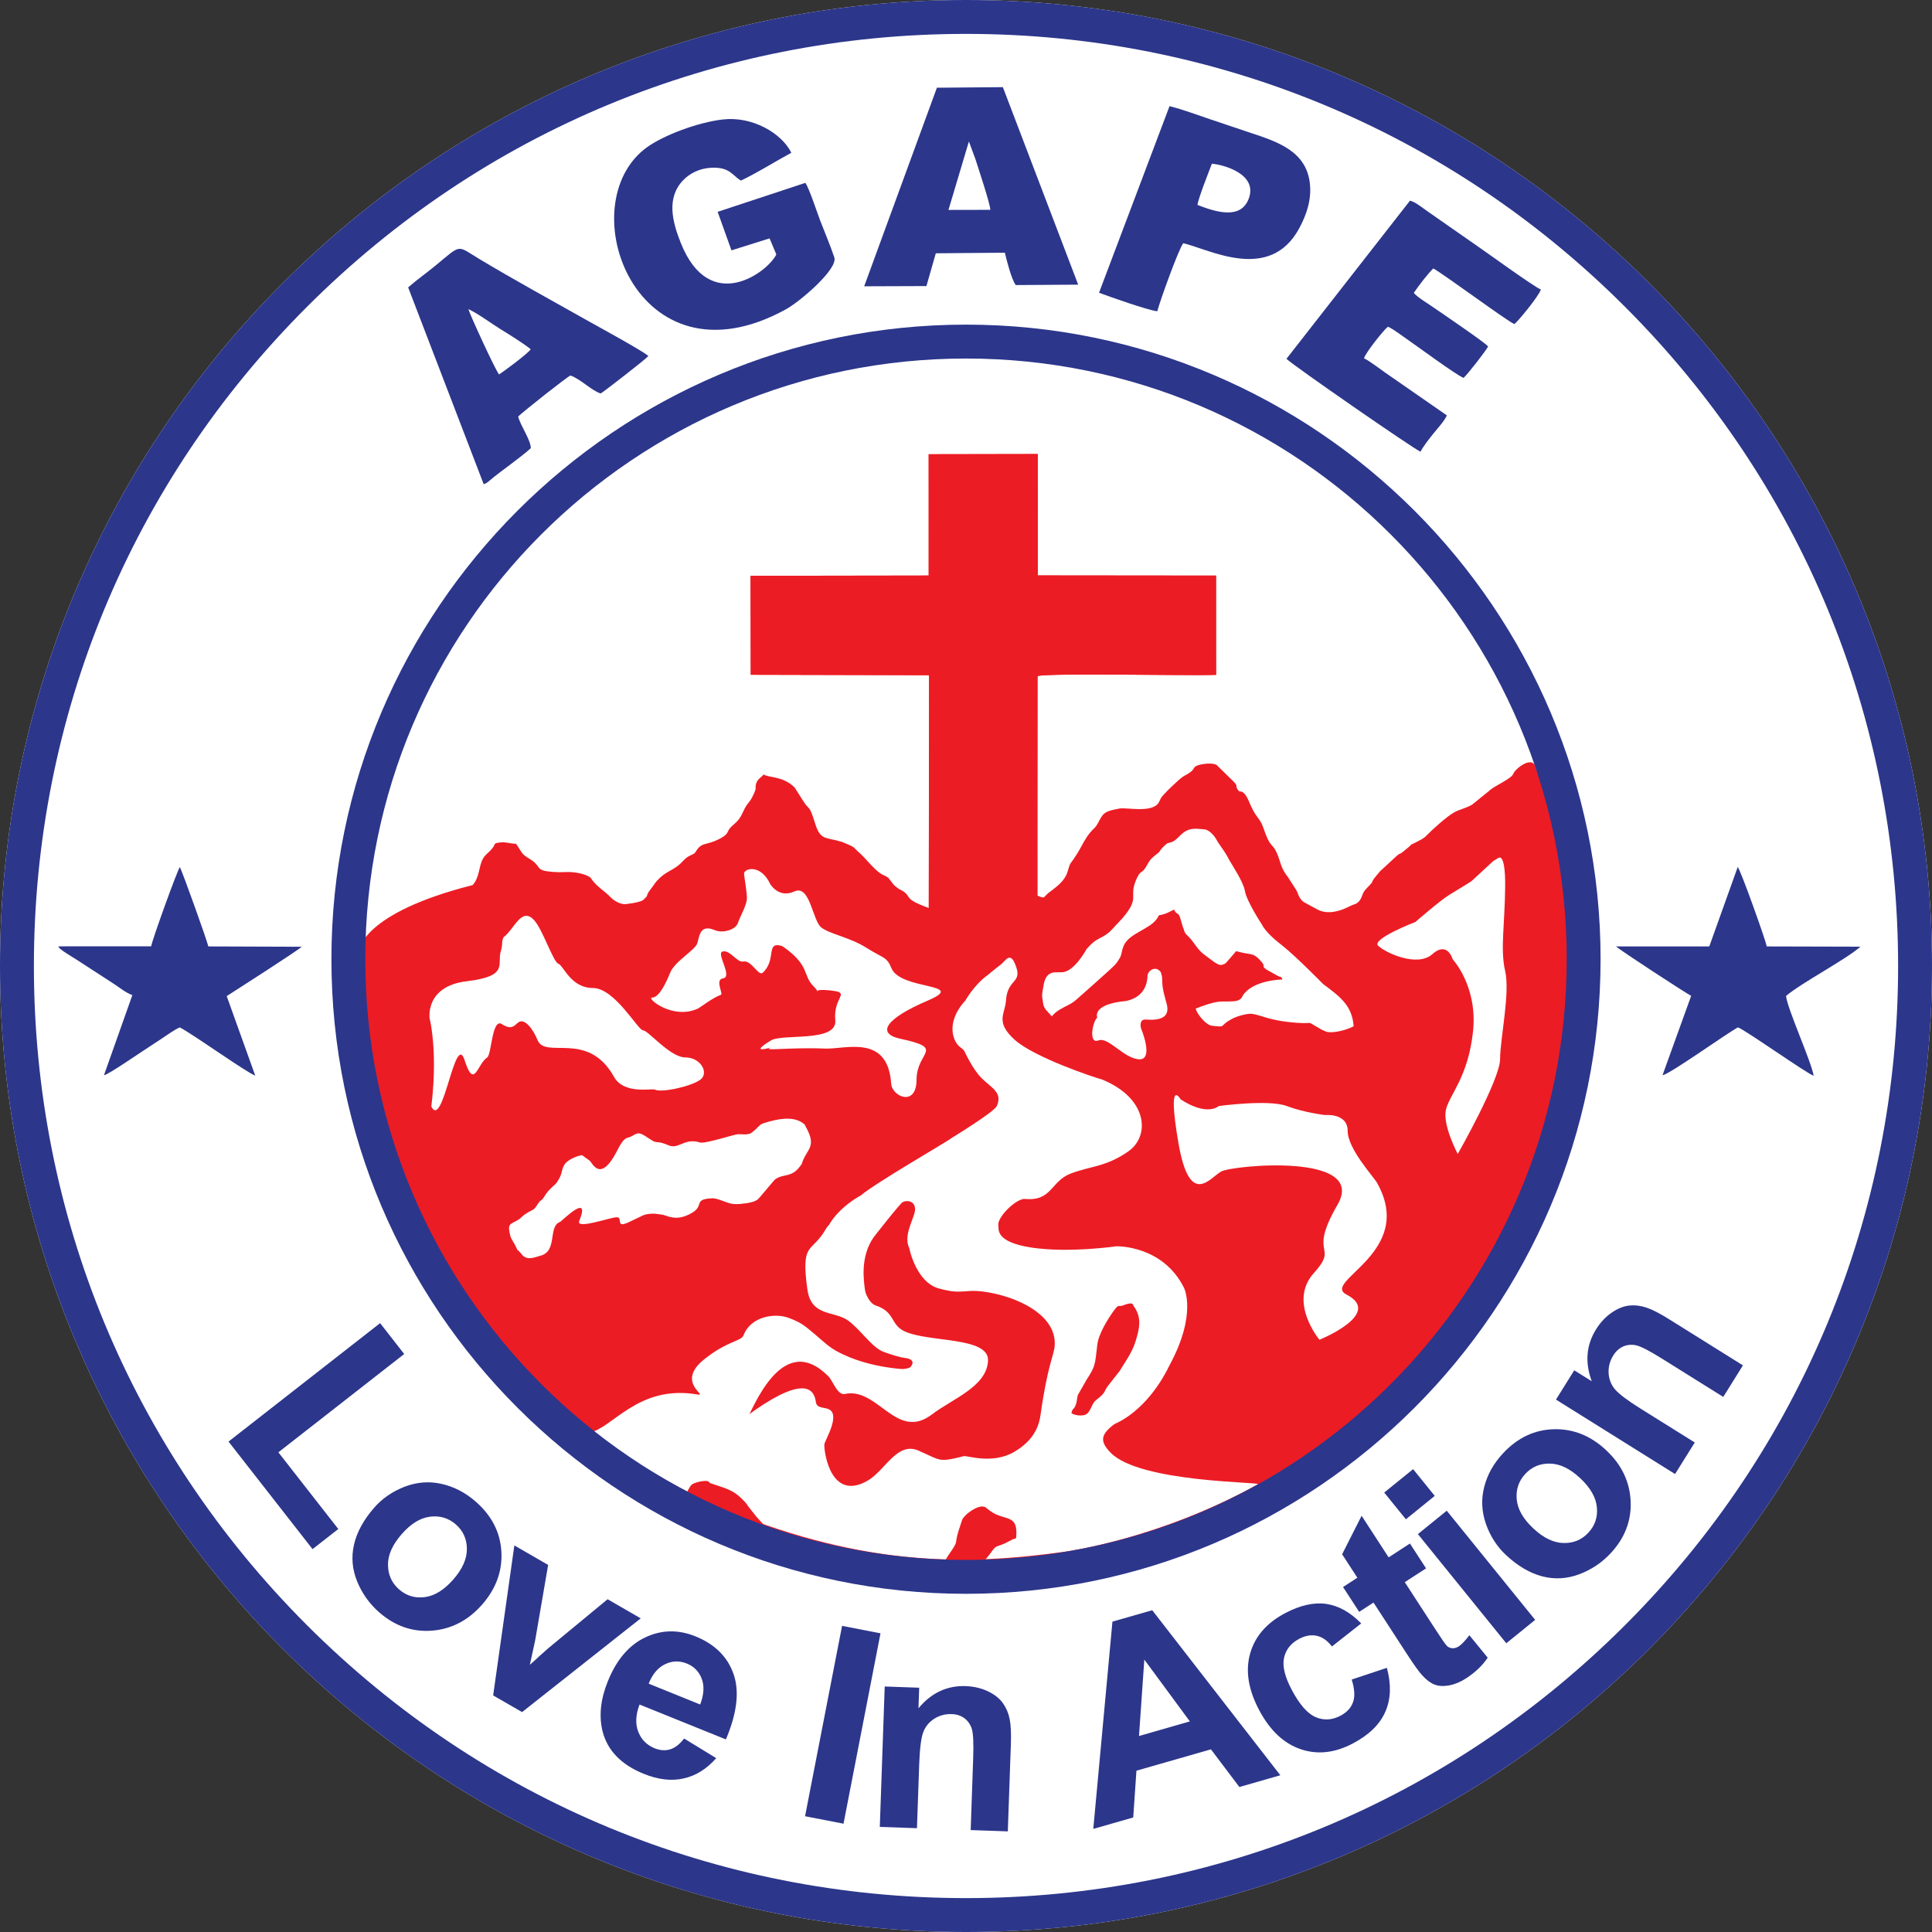 <?xml version="1.0" encoding="utf-8"?>
<!-- Generator: Adobe Illustrator 16.0.0, SVG Export Plug-In . SVG Version: 6.00 Build 0)  -->
<!DOCTYPE svg PUBLIC "-//W3C//DTD SVG 1.1//EN" "http://www.w3.org/Graphics/SVG/1.1/DTD/svg11.dtd">
<svg version="1.1" id="Layer_1" xmlns="http://www.w3.org/2000/svg" xmlns:xlink="http://www.w3.org/1999/xlink" x="0px" y="0px"
	 width="70px" height="70px" viewBox="0 0 70 70" enable-background="new 0 0 70 70" xml:space="preserve">
<rect x="0" y="0" width="70" height="70" fill="#333333" stroke="none"/>
<path fill="#FFFFFF" d="M35,0C15.67,0,0,15.67,0,35s15.67,35,35,35s35-15.67,35-35S54.33,0,35,0L35,0z"/>
<g>
	<path fill-rule="evenodd" clip-rule="evenodd" fill="#EC1C24" d="M13.056,34.585c0.016,3.769,1.407,9.333,2.797,10.961
		c0,0,1.286,4.387,8.639,8.509s22.141,4.493,30.33-9.237c3.107-7.296,1.977-14.109,0.818-16.999
		c-0.091-0.481-0.742,0.028-0.812,0.218s-0.696,0.433-0.885,0.627l-0.601,0.486c-0.197,0.122-0.468,0.181-0.646,0.278
		c-0.271,0.148-0.813,0.638-1.064,0.897l-0.12,0.083c-0.68,0.365-0.109-0.001-0.668,0.444c-0.193,0.153-0.095,0.023-0.264,0.183
		l-0.582,0.536l-0.136,0.164c-0.037,0.045-0.076,0.091-0.103,0.133c-0.103,0.168,0.04,0.021-0.221,0.295
		c-0.131,0.139-0.131,0.149-0.2,0.325c-0.037,0.093-0.087,0.186-0.203,0.253c-0.001,0-0.112,0.042-0.148,0.056l-0.198,0.092
		c-0.222,0.106-0.675,0.268-1.058,0.063l-0.478-0.26c-0.063-0.039-0.093-0.073-0.138-0.135c-0.091-0.129-0.079-0.189-0.15-0.311
		l-0.299-0.464c-0.271-0.339-0.26-0.543-0.395-0.857c-0.151-0.352-0.233-0.226-0.409-0.689c-0.118-0.309-0.123-0.394-0.292-0.615
		c-0.278-0.362-0.317-0.698-0.489-0.871c-0.153-0.154-0.145,0.02-0.256-0.175c-0.078-0.135,0.059-0.072-0.171-0.297l-0.563-0.552
		c-0.152-0.117-0.613-0.04-0.735,0.02c-0.18,0.087,0.008,0.128-0.475,0.38c-0.121,0.063-0.744,0.659-0.818,0.789
		c-0.004,0.007-0.052,0.11-0.075,0.153c-0.218,0.404-1.183,0.18-1.418,0.225c-0.441,0.085-0.566,0.112-0.714,0.388
		c-0.064,0.119-0.116,0.24-0.218,0.335c-0.209,0.196-0.329,0.41-0.468,0.667c-0.201,0.373-0.379,0.586-0.392,0.612
		c-0.119,0.228-0.038,0.48-0.577,0.894l-0.126,0.099c-0.069,0.051,0.019-0.025-0.084,0.061c-0.209,0.175-0.11,0.219-0.398,0.104
		l-0.001-7.959c0.415-0.115,5.483-0.007,6.469-0.042l-0.001-3.597l-6.458-0.006v-4.398l-3.954,0.007l0.001,4.395l-6.454,0.01
		l0.007,3.585l6.461,0.015l-0.011,8.435c-0.982-0.354-0.579-0.405-0.975-0.633c-0.006-0.002-0.019-0.008-0.024-0.011
		c-0.292-0.154-0.344-0.307-0.451-0.428c-0.032-0.037,0.024,0.002-0.063-0.053c-0.063-0.041-0.186-0.085-0.26-0.141
		c-0.286-0.212-0.513-0.54-0.76-0.749c-0.17-0.145-0.128-0.169-0.325-0.257l-0.278-0.12c-0.62-0.187-0.787-0.046-0.984-0.675
		c-0.231-0.737-0.185-0.409-0.46-0.856L28.79,28.53c-0.437-0.423-0.918-0.34-1.122-0.469c-0.118,0.139-0.215,0.154-0.272,0.333
		c-0.062,0.193,0.064,0.078-0.139,0.484c-0.106,0.213-0.192,0.222-0.324,0.515c-0.112,0.252-0.197,0.354-0.39,0.517
		c-0.246,0.208-0.087,0.262-0.407,0.447c-0.38,0.219-0.624,0.192-0.759,0.299c-0.188,0.15-0.125,0.231-0.302,0.311
		c-0.005,0.002-0.02,0.007-0.024,0.009c-0.319,0.134-0.28,0.294-0.693,0.526c-0.17,0.096-0.301,0.166-0.448,0.303
		c-0.194,0.181-0.187,0.223-0.302,0.368c-0.207,0.263-0.127,0.228-0.188,0.32l-0.117,0.117c-0.13,0.093-0.644,0.155-0.687,0.15
		c-0.179-0.019-0.373-0.124-0.484-0.243c-0.206-0.22-0.51-0.39-0.697-0.662c-0.002-0.003-0.006-0.014-0.007-0.016
		c-0.088-0.139-0.524-0.253-0.883-0.244c-0.168,0.004-0.396,0.021-0.734-0.029c-0.393-0.059-0.21-0.196-0.614-0.442
		c-0.322-0.196-0.253-0.199-0.5-0.552c-0.245-0.008-0.348-0.068-0.551-0.05c-0.282,0.025-0.195,0.059-0.281,0.178
		c-0.185,0.254-0.353,0.255-0.456,0.639c-0.067,0.249-0.094,0.518-0.283,0.729c-4.021,1.017-4.115,2.362-4.115,2.362"/>
	<g>
		<g>
			<path fill-rule="evenodd" clip-rule="evenodd" fill="#2C368B" d="M5.477,34.286l-3.373,0.002c0.008,0.006,0.021,0.009,0.027,0.03
				c0.021,0.082,0.512,0.367,0.632,0.445l1.329,0.862c0.219,0.139,0.466,0.35,0.704,0.429l-1.031,2.908
				c0.226-0.073,1.111-0.688,1.381-0.862c0.229-0.146,0.431-0.289,0.661-0.435c0.169-0.107,0.543-0.384,0.711-0.44
				c0.607,0.335,2.407,1.63,2.73,1.747l-1.034-2.881c0.363-0.233,2.599-1.665,2.716-1.788l-3.381-0.012
				c-0.087-0.328-0.894-2.578-1.031-2.875C6.424,31.525,5.506,34.079,5.477,34.286L5.477,34.286z"/>
			<path fill-rule="evenodd" clip-rule="evenodd" fill="#2C368B" d="M61.931,34.29h-3.382c0.208,0.179,2.411,1.615,2.725,1.792
				l-1.039,2.878c0.291-0.058,2.248-1.467,2.734-1.737c0.279,0.103,2.499,1.678,2.744,1.753c-0.093-0.538-0.949-2.41-1.002-2.89
				c0.537-0.464,2.189-1.331,2.695-1.786l-3.392-0.009c-0.043-0.231-0.945-2.764-1.053-2.878L61.931,34.29L61.931,34.29z"/>
		</g>
		<path fill-rule="evenodd" clip-rule="evenodd" fill="#2C368B" d="M46.611,13.001c0.24,0.241,4.661,3.3,4.857,3.365
			c0.104-0.203,0.314-0.466,0.475-0.667c0.131-0.165,0.383-0.433,0.48-0.648L50.188,13.5c-0.148-0.1-0.594-0.446-0.769-0.517
			c0.065-0.218,0.738-1.053,0.869-1.146c0.211,0.095,0.515,0.333,0.703,0.462c0.469,0.322,1.686,1.231,2.035,1.393
			c0.148-0.126,0.809-0.979,0.891-1.139c-0.095-0.132-1.672-1.202-2.001-1.429c-0.173-0.12-0.578-0.365-0.691-0.512
			c0.172-0.257,0.493-0.676,0.706-0.887c0.485,0.282,2.651,1.893,2.938,2.018c0.13-0.097,0.89-1.017,0.959-1.253
			c-0.272-0.115-1.951-1.335-2.358-1.614l-1.761-1.228c-0.155-0.109-0.457-0.35-0.623-0.377L46.611,13.001L46.611,13.001z"/>
		<path fill-rule="evenodd" clip-rule="evenodd" fill="#2C368B" d="M29.182,6.625l-3.18,1.05l0.5,1.396l1.381-0.434l0.245,0.582
			c-0.31,0.642-2.411,2.215-3.461-0.414c-0.314-0.786-0.524-1.641,0.085-2.275c0.237-0.247,0.597-0.438,1.044-0.453
			c0.643-0.021,0.725,0.264,1.046,0.467c0.612-0.29,1.233-0.687,1.83-1.009c-0.358-0.719-1.42-1.329-2.479-1.207
			c-0.924,0.107-2.143,0.573-2.741,1c-2.853,2.04-0.402,8.865,5.027,5.877c0.501-0.275,1.892-1.459,1.75-1.88
			c-0.154-0.456-0.348-0.905-0.514-1.338C29.601,7.688,29.327,6.847,29.182,6.625L29.182,6.625z"/>
		<path fill-rule="evenodd" clip-rule="evenodd" fill="#2C368B" d="M21.3,11.624c-1.154-0.649-2.786-1.549-3.935-2.241
			c-0.829-0.498-0.625-0.553-1.576,0.231c-0.365,0.301-0.661,0.502-1.001,0.798l2.738,7.134c0.132-0.06,0.105-0.043,0.227-0.146
			c0.399-0.338,1.118-0.827,1.48-1.163c-0.008-0.311-0.371-0.8-0.459-1.145c0.14-0.147,1.826-1.482,1.896-1.486
			c0.368,0.129,0.773,0.554,1.095,0.65c0.168-0.105,1.615-1.229,1.726-1.355C23.372,12.759,21.616,11.802,21.3,11.624L21.3,11.624z
			 M18.12,11.917c0.32,0.198,0.817,0.503,1.109,0.736c-0.089,0.153-1.054,0.862-1.148,0.914c-0.14-0.175-1.035-2.118-1.111-2.368
			C17.338,11.372,17.759,11.693,18.12,11.917L18.12,11.917z"/>
		<path fill-rule="evenodd" clip-rule="evenodd" fill="#2C368B" d="M33.946,3.178l-2.635,7.195l2.255-0.008l0.34-1.188l2.502-0.021
			c0.076,0.313,0.23,0.932,0.391,1.172l2.266-0.014l-2.729-7.156L33.946,3.178L33.946,3.178z M35.881,7.603l-1.516,0.003l0.74-2.48
			l0.231,0.624C35.452,6.111,35.882,7.402,35.881,7.603L35.881,7.603z"/>
		<path fill-rule="evenodd" clip-rule="evenodd" fill="#2C368B" d="M42.374,3.847l-2.554,6.76c0.387,0.144,1.769,0.635,2.111,0.67
			c0.096-0.375,0.771-2.246,0.94-2.465c0.949,0.22,3.146,1.447,4.213-0.56c0.245-0.461,0.447-1.01,0.373-1.624
			c-0.137-1.137-1.137-1.483-2.129-1.809l-1.455-0.489C43.401,4.173,42.844,3.961,42.374,3.847L42.374,3.847z M45.242,7.204
			c-0.294,0.762-1.185,0.48-1.854,0.222c0.016-0.212,0.419-1.226,0.521-1.494C44.301,5.96,45.591,6.297,45.242,7.204L45.242,7.204z"
			/>
		<path fill="#2C368B" d="M8.28,52.231l5.492-4.291l0.873,1.118l-4.559,3.562l2.171,2.779l-0.933,0.729L8.28,52.231L8.28,52.231z
			 M13.552,54.633c0.293-0.337,0.662-0.592,1.102-0.764c0.44-0.17,0.887-0.207,1.335-0.107c0.45,0.099,0.864,0.311,1.24,0.638
			c0.581,0.505,0.893,1.108,0.936,1.809c0.043,0.701-0.186,1.339-0.687,1.916c-0.505,0.58-1.111,0.898-1.818,0.956
			c-0.708,0.057-1.345-0.163-1.915-0.658c-0.353-0.308-0.619-0.677-0.8-1.114c-0.181-0.438-0.222-0.882-0.121-1.335
			C12.927,55.521,13.168,55.074,13.552,54.633L13.552,54.633z M14.547,55.593c-0.332,0.382-0.495,0.751-0.489,1.111
			c0.004,0.359,0.14,0.655,0.405,0.886s0.576,0.323,0.931,0.276c0.356-0.046,0.702-0.262,1.038-0.648
			c0.326-0.375,0.488-0.744,0.484-1.103c-0.003-0.358-0.137-0.652-0.402-0.884c-0.266-0.23-0.577-0.324-0.934-0.278
			C15.222,54.998,14.877,55.212,14.547,55.593L14.547,55.593z M17.868,61.428l0.768-5.435L19.86,56.7l-0.469,2.729l-0.193,0.89
			c0.174-0.154,0.288-0.256,0.339-0.309c0.112-0.102,0.225-0.202,0.34-0.301l2.138-1.766l1.2,0.693l-4.298,3.396L17.868,61.428
			L17.868,61.428z M24.788,62.99l1.162,0.711c-0.346,0.392-0.738,0.638-1.18,0.735c-0.441,0.101-0.921,0.045-1.44-0.165
			c-0.82-0.331-1.319-0.844-1.497-1.54c-0.138-0.555-0.075-1.161,0.189-1.814c0.316-0.783,0.769-1.313,1.357-1.591
			c0.587-0.278,1.194-0.291,1.819-0.038c0.702,0.284,1.162,0.739,1.381,1.368c0.218,0.628,0.125,1.416-0.278,2.366l-3.129-1.264
			c-0.141,0.373-0.157,0.702-0.047,0.984c0.109,0.284,0.309,0.485,0.595,0.602c0.196,0.078,0.381,0.092,0.558,0.039
			C24.455,63.33,24.625,63.2,24.788,62.99L24.788,62.99z M25.369,61.757c0.138-0.366,0.156-0.678,0.054-0.938
			c-0.101-0.26-0.28-0.441-0.535-0.545c-0.273-0.11-0.538-0.101-0.796,0.026c-0.257,0.125-0.454,0.359-0.589,0.702L25.369,61.757
			L25.369,61.757z M29.169,65.805l1.341-6.898l1.392,0.271l-1.34,6.898L29.169,65.805L29.169,65.805z M36.515,66.354l-1.345-0.047
			l0.09-2.597c0.02-0.55,0.002-0.905-0.049-1.069c-0.052-0.162-0.142-0.291-0.268-0.386c-0.126-0.093-0.28-0.144-0.461-0.15
			c-0.234-0.008-0.446,0.049-0.635,0.17c-0.189,0.122-0.323,0.286-0.399,0.495c-0.076,0.208-0.124,0.596-0.144,1.165l-0.081,2.304
			l-1.346-0.047l0.178-5.087l1.249,0.044l-0.026,0.747c0.464-0.56,1.034-0.828,1.708-0.805c0.296,0.011,0.567,0.074,0.809,0.188
			c0.241,0.117,0.423,0.259,0.543,0.43c0.12,0.172,0.202,0.362,0.244,0.575c0.043,0.213,0.058,0.515,0.044,0.907L36.515,66.354
			L36.515,66.354z M46.389,64.321l-1.484,0.426l-1.03-1.365l-2.7,0.774l-0.116,1.694l-1.447,0.415l0.694-7.51l1.442-0.413
			L46.389,64.321L46.389,64.321z M43.111,62.37l-1.65-2.24l-0.193,2.769L43.111,62.37L43.111,62.37z M49.319,58.82l-1.061,0.835
			c-0.163-0.214-0.347-0.343-0.55-0.387s-0.415-0.007-0.638,0.111c-0.298,0.158-0.479,0.387-0.546,0.684
			c-0.067,0.299,0.026,0.688,0.281,1.168c0.283,0.533,0.573,0.862,0.869,0.986s0.595,0.106,0.896-0.054
			c0.227-0.12,0.376-0.281,0.452-0.487c0.076-0.205,0.06-0.479-0.047-0.823l1.274-0.424c0.163,0.601,0.145,1.131-0.054,1.587
			c-0.198,0.457-0.586,0.838-1.166,1.146c-0.657,0.35-1.291,0.423-1.901,0.215c-0.612-0.206-1.113-0.678-1.503-1.411
			c-0.395-0.741-0.505-1.424-0.333-2.045c0.172-0.623,0.593-1.112,1.262-1.468c0.547-0.291,1.045-0.403,1.494-0.341
			C48.498,58.177,48.922,58.413,49.319,58.82L49.319,58.82z M51.085,55.925l0.584,0.9l-0.771,0.5l1.117,1.721
			c0.226,0.349,0.365,0.547,0.417,0.596c0.053,0.047,0.116,0.072,0.193,0.077c0.076,0.003,0.153-0.02,0.228-0.067
			c0.105-0.069,0.232-0.204,0.385-0.404l0.664,0.813c-0.189,0.284-0.45,0.532-0.783,0.749c-0.203,0.132-0.409,0.217-0.616,0.256
			c-0.208,0.037-0.386,0.025-0.532-0.033c-0.147-0.058-0.295-0.171-0.445-0.337c-0.108-0.114-0.293-0.373-0.553-0.772l-1.208-1.86
			l-0.519,0.337l-0.585-0.9l0.519-0.337l-0.552-0.85l0.706-1.395l0.979,1.508L51.085,55.925L51.085,55.925z M50.938,55.047
			l-0.785-0.969L51.2,53.23l0.784,0.969L50.938,55.047L50.938,55.047z M54.576,59.539l-3.203-3.956l1.046-0.847l3.203,3.955
			L54.576,59.539L54.576,59.539z M54.563,56.34c-0.327-0.305-0.568-0.682-0.726-1.128c-0.154-0.446-0.176-0.894-0.061-1.338
			c0.114-0.447,0.341-0.853,0.682-1.218c0.524-0.563,1.138-0.854,1.84-0.872s1.331,0.232,1.89,0.754
			c0.563,0.524,0.86,1.141,0.893,1.85c0.032,0.71-0.21,1.339-0.725,1.89c-0.319,0.343-0.698,0.596-1.142,0.762
			s-0.889,0.19-1.338,0.074C55.429,56.996,54.99,56.739,54.563,56.34L54.563,56.34z M55.557,55.379
			c0.369,0.345,0.733,0.521,1.094,0.527c0.359,0.009,0.659-0.116,0.899-0.374c0.239-0.257,0.342-0.563,0.308-0.92
			c-0.033-0.358-0.236-0.711-0.611-1.061c-0.363-0.339-0.726-0.514-1.085-0.522c-0.358-0.009-0.657,0.115-0.897,0.372
			c-0.239,0.258-0.344,0.565-0.311,0.923C54.985,54.684,55.188,55.035,55.557,55.379L55.557,55.379z M63.15,49.47l-0.713,1.143
			l-2.203-1.377c-0.467-0.292-0.783-0.455-0.951-0.492c-0.166-0.036-0.323-0.022-0.468,0.04c-0.144,0.063-0.265,0.17-0.361,0.324
			c-0.124,0.198-0.181,0.409-0.171,0.634c0.012,0.226,0.087,0.423,0.229,0.593s0.455,0.406,0.938,0.708l1.955,1.221l-0.714,1.143
			l-4.315-2.697l0.662-1.061l0.634,0.396c-0.252-0.683-0.2-1.31,0.157-1.882c0.157-0.251,0.348-0.454,0.567-0.605
			c0.222-0.151,0.436-0.237,0.645-0.256c0.208-0.019,0.414,0.007,0.619,0.077c0.206,0.068,0.474,0.207,0.808,0.415L63.15,49.47
			L63.15,49.47z"/>
	</g>
	<path fill-rule="evenodd" clip-rule="evenodd" fill="#EC1C24" d="M37.57,32.825l0.021-8.33c0.415-0.116,5.483-0.007,6.469-0.043
		l-0.001-3.597l-6.459-0.006l0.001-4.398l-3.954,0.007l0.001,4.395l-6.454,0.01l0.007,3.585l6.461,0.016l-0.011,8.435"/>
	<path fill-rule="evenodd" clip-rule="evenodd" fill="#FFFFFF" d="M31.346,46.777c-0.051-0.357-0.191-1.243,0.315-1.958
		c0,0,0.984-1.262,1.051-1.267c0.165-0.081,0.402-0.02,0.433,0.182c0.096,0.266-0.457,0.962-0.203,1.48c0,0,0.238,1.24,1.079,1.471
		c0.977,0.268,0.883-0.054,1.97,0.175c1.086,0.229,2.301,0.872,2.222,1.906c-0.013,0.28-0.267,0.736-0.512,2.495
		c-0.044,0.317-0.179,0.899-0.967,1.351s-1.695,0.118-1.81,0.147c-0.935,0.241-0.852,0.143-1.577-0.169
		c-0.822-0.429-1.251,0.676-1.911,1.057c-1.311,0.758-1.578-0.975-1.569-1.308c0.003-0.132,0.646-1.141,0.112-1.299
		c-0.177-0.053-0.391-0.026-0.42-0.249c-0.201-1.502-3.014,0.935-3.109,0.981c-1.228,0.614-4.666-0.053-4.767,0.246
		c0.189,0.307,2.934,2.012,4.664,2.71c5.094,2.056,8.704,1.975,12.161,1.504c0.156-0.021,3.488-0.471,7.068-2.455
		c0.15-0.084-4.287-0.054-5.339-1.146c-0.386-0.4-0.373-0.646,0.133-1.027c0.044-0.033,1.172-0.43,2.003-2.135
		c1.014-1.87,0.524-2.812,0.524-2.812c-0.778-1.554-2.449-1.501-2.449-1.501s-1.718,0.249-3.062,0.048
		c-1.343-0.203-1.192-0.664-1.215-0.813c-0.043-0.289,0.65-0.98,0.975-0.951c0.974,0.088,0.92-0.645,1.657-0.923
		c0.738-0.277,1.271-0.237,2.077-0.799c0.807-0.563,0.706-1.934-0.958-2.608c-0.248-0.062-2.447-0.793-3.161-1.439
		c-0.713-0.647-0.347-0.924-0.313-1.414c0.056-0.847,0.645-0.598,0.321-1.352c-0.182-0.425-0.349-0.076-0.515,0.049
		c-0.2,0.15-0.477,0.382-0.477,0.382s-0.42,0.276-0.801,0.917c-0.792,0.87-0.333,1.521-0.333,1.521
		c0.119,0.196,0.236,0.194,0.305,0.322c0,0,0.291,0.646,0.62,0.971c0.36,0.354,0.772,0.519,0.546,1.011
		c-0.099,0.216-1.622,1.146-1.622,1.146c-0.173,0.143-2.76,1.625-3.309,2.094c0,0-1.474,0.754-1.361,1.99
		c0.017,0.375,0.213,1.44,0.476,1.72c0.159,0.169,0.13,0.063,0.29,0.201c0.56,0.482,0.142,0.219,0.807,0.329
		C31.397,47.56,31.381,47.021,31.346,46.777z"/>
	<path fill-rule="evenodd" clip-rule="evenodd" fill="#FFFFFF" d="M38.109,36.826c0.144-0.191,0.41-0.318,0.601-0.414
		c0.06-0.03,0.206-0.118,0.288-0.193c0.126-0.116,1.195-1.049,1.4-1.262c0.067-0.071,0.144-0.195,0.165-0.232
		c0.095-0.161,0.05-0.208,0.148-0.452c0.183-0.451,0.914-0.593,1.185-0.959c0.165-0.223-0.003-0.113,0.264-0.189
		c0.136-0.039,0.241-0.104,0.377-0.17c0.109,0.223,0.126,0.059,0.217,0.278l0.102,0.351c0.067,0.135,0.024,0.144,0.123,0.268
		c0.007,0.009,0.101,0.102,0.123,0.125c0.202,0.218,0.286,0.448,0.59,0.655c0.138,0.095,0.429,0.364,0.572,0.328
		c0.141-0.035,0.159-0.076,0.242-0.171l0.188-0.219c0.135-0.131,0.004-0.123,0.306-0.056c0.374,0.083,0.437,0.016,0.712,0.341
		c0.009,0.011,0.033,0.042,0.041,0.053c0.082,0.125-0.056,0.075,0.125,0.216l0.421,0.236c0.179,0.088,0.091-0.025,0.163,0.129
		c-0.412,0.01-1.109,0.136-1.406,0.542c-0.068,0.094-0.044,0.112-0.127,0.177c-0.115,0.089-0.342,0.076-0.659,0.078
		c-0.287,0.002-0.706,0.162-0.947,0.256c0.036,0.186,0.365,0.597,0.586,0.622c0.572,0.066,0.213,0.012,0.768-0.269
		c0.159-0.08,0.531-0.189,0.704-0.16c0.312,0.051,0.573,0.207,1.245,0.287c1.206,0.145,0.518-0.133,1.263,0.286l0.162,0.071
		c0.229,0.072,0.747-0.058,0.994-0.196c-0.053-0.775-0.539-1.103-1.104-1.528c0,0-1.019-1.038-1.513-1.422
		c-0.116-0.091-0.556-0.427-0.714-0.747c0,0-0.548-0.831-0.611-1.212c-0.056-0.33-0.479-0.955-0.554-1.096l-0.028-0.049
		c-0.168-0.331-0.332-0.495-0.44-0.696c-0.089-0.166-0.277-0.371-0.444-0.384c-0.259-0.021-0.491-0.067-0.73,0.096
		c-0.158,0.108-0.28,0.303-0.461,0.367c-0.168,0.06-0.099-0.009-0.246,0.12c-0.13,0.113-0.207,0.246-0.207,0.246
		s-0.198,0.155-0.27,0.226c-0.073,0.075-0.118,0.154-0.181,0.269c-0.165,0.299-0.201,0.133-0.342,0.426
		c-0.357,0.744,0.165,0.665-0.556,1.498l-0.44,0.467c-0.383,0.311-0.438,0.173-0.83,0.615c-0.008,0.008-0.463,0.862-0.914,0.847
		l-0.271,0.005c-0.361,0.051-0.367,0.427-0.417,0.69c-0.034,0.179-0.004,0.218,0.021,0.422
		C37.814,36.558,37.98,36.663,38.109,36.826L38.109,36.826z"/>
	<path fill-rule="evenodd" clip-rule="evenodd" fill="#FFFFFF" d="M22.941,41.138c-0.203,0.125-0.232,0.028-0.39,0.23
		c-0.088,0.113-0.159,0.267-0.229,0.397c-0.589,1.095-0.863,0.358-0.957,0.288l-0.27-0.195c-0.088-0.01-0.51,0.126-0.646,0.344
		c-0.133,0.213-0.042,0.308-0.28,0.649c-0.051,0.073-0.229,0.192-0.375,0.392c-0.061,0.083-0.076,0.132-0.136,0.2
		c-0.104,0.117-0.021-0.016-0.14,0.134c-0.056,0.071-0.081,0.132-0.136,0.192c-0.056,0.06-0.051,0.05-0.145,0.1
		c-0.372,0.197-0.297,0.236-0.501,0.351c-0.252,0.143-0.366,0.111-0.243,0.567c0.034,0.124,0.125,0.22,0.222,0.429
		c0.067,0.146-0.034-0.021,0.136,0.167l0.09,0.108c0.2,0.181,0.435,0.059,0.64,0.006c0.636-0.164,0.26-1.063,0.716-1.227
		c0.045-0.016,1.126-1.107,0.691-0.032c-0.128,0.317,1.084-0.12,1.348-0.134c0.259-0.014-0.062,0.407,0.422,0.19l0.551-0.264
		c0.109-0.045,0.223-0.05,0.343-0.056c0,0,0.069,0.001,0.078,0.001l0.292,0.038c0.336,0.123,0.609,0.19,1.061-0.076
		c0.444-0.262,0.016-0.499,0.75-0.521l0.108,0.015c0.524,0.153,0.5,0.248,1.067,0.169c0.101-0.014,0.32-0.043,0.451-0.145
		c0.024-0.019,0.106-0.12,0.124-0.14l0.481-0.567c0.008-0.007,0.032-0.025,0.042-0.031c0.288-0.198,0.567-0.04,0.879-0.456
		c0.097-0.129,0.047-0.063,0.11-0.219c0.168-0.417,0.485-0.515,0.116-1.187c-0.067-0.122-0.032-0.098-0.12-0.162
		c-0.367-0.268-0.922-0.148-1.334-0.025c-0.262,0.079-0.226,0.114-0.375,0.248c-0.18,0.16-0.208,0.174-0.37,0.186l-0.275-0.008
		c-0.142,0.011-1.117,0.329-1.342,0.305c-0.156-0.018,0.019,0.004-0.083-0.019l-0.056-0.014c-0.486-0.092-0.69,0.275-1.025,0.133
		c-0.498-0.212-0.38-0.021-0.683-0.227C23.209,41.046,23.152,41.008,22.941,41.138L22.941,41.138z"/>
	<path fill-rule="evenodd" clip-rule="evenodd" fill="#FFFFFF" d="M42.054,35.218c-0.191-0.256-0.468-0.035-0.476,0.126
		c-0.009,0.16-0.025,0.764-0.78,0.924c-1.259,0.116-1.042,0.6-1.042,0.6c-0.177,0.153-0.32,0.972,0.04,0.829
		c0.361-0.143,0.917,0.652,1.473,0.683c0.557,0.031,0.074-1.115,0.074-1.115s-0.099-0.342,0.171-0.325
		c1.089,0.09,0.729-0.599,0.719-0.709C42.019,35.491,42.179,35.539,42.054,35.218z"/>
	<path fill-rule="evenodd" clip-rule="evenodd" fill="#EC1C24" d="M38.819,51.202c0.178,0.112,0.474,0.104,0.566,0.021
		c0.16-0.145,0.165-0.372,0.34-0.506c0.393-0.301,0.225-0.273,0.469-0.569l0.377-0.48c0.015-0.02,0.153-0.247,0.153-0.247
		s0.298-0.435,0.409-0.789c0.149-0.48,0.261-0.893-0.075-1.335c0,0,0.018-0.119-0.234-0.047c-0.111,0.032-0.174,0.072-0.23,0.068
		c-0.077,0.001-0.097-0.028-0.248,0.184c-0.22,0.307-0.545,0.837-0.588,1.215c-0.086,0.763-0.078,0.791-0.392,1.277l-0.302,0.529
		c-0.047,0.086-0.029,0.2-0.078,0.347C38.905,51.115,38.873,50.974,38.819,51.202L38.819,51.202z"/>
	<path fill-rule="evenodd" clip-rule="evenodd" fill="#FFFFFF" d="M31.738,47.304c0.69,0.23,0.521,0.675,1.013,0.921
		c0.848,0.424,3.086,0.189,3.047,1.074c-0.041,0.94-1.289,1.381-2.025,1.943c-1.274,0.974-1.941-0.931-3.107-0.747
		c-0.315,0.123-0.472-0.447-0.652-0.629c-1.641-1.651-2.689,1.028-3.073,1.826c-1.365,2.378-5.119,0.858-5.595,0.214
		c0.838-0.136,1.762-1.755,3.928-1.38c0.409,0.07-0.813-0.43,0.234-1.27c0.862-0.691,1.344-0.648,1.433-0.879
		c0.266-0.69,1.141-0.813,1.631-0.629c0.467,0.175,0.578,0.281,0.967,0.608c0.242,0.203,0.468,0.426,0.743,0.581
		c0.624,0.353,1.34,0.521,1.832,0.599c0.357,0.058,0.596,0.067,0.596,0.067s0.233-0.015,0.287-0.081
		c0.106-0.132,0.123-0.287-0.245-0.327c-0.105-0.012-0.391-0.085-0.747-0.219c-0.41-0.153-0.844-0.82-1.279-1.132
		c-0.505-0.361-1.333-0.127-1.473-1.125c-0.246-1.759,0.164-1.309,0.655-2.168c0.491-0.859,1.207,0.879,1.207,0.879
		S31.17,47.119,31.738,47.304z"/>
	<path fill-rule="evenodd" clip-rule="evenodd" fill="#FFFFFF" d="M41.096,52.265"/>
	<path fill-rule="evenodd" clip-rule="evenodd" fill="#FFFFFF" d="M51.283,33.404c0,0,0.92-0.798,1.228-0.982
		c0.307-0.184,0.797-0.491,0.797-0.491l0.798-0.736l0.189-0.112c0,0,0.251-0.215,0.24,1.033c-0.012,1.413-0.184,2.271,0,3.068
		c0.185,0.798-0.184,2.455-0.184,3.191s-1.534,3.437-1.534,3.437s-0.553-1.044-0.43-1.596c0.123-0.553,0.798-1.166,0.981-2.823
		c0.185-1.657-0.736-2.638-0.736-2.638s-0.184-0.675-0.736-0.184c-0.552,0.491-1.718-0.062-1.964-0.307
		C49.688,34.018,51.283,33.404,51.283,33.404z"/>
	<path fill-rule="evenodd" clip-rule="evenodd" fill="#FFFFFF" d="M44.164,40.073c0,0,1.801-0.246,2.455,0
		c0.655,0.245,1.392,0.327,1.392,0.327s0.817-0.082,0.817,0.572c0,0.655,0.937,1.657,1.064,1.883c1.431,2.536-2.037,3.57-1.105,4.05
		c1.351,0.695-0.981,1.637-0.981,1.637s-1.146-1.371-0.205-2.414c0.941-1.043-0.245-0.573,0.859-2.476s-3.804-1.432-4.214-1.207
		c-0.409,0.226-1.146,1.351-1.555-1.063c-0.409-2.413,0.082-1.555,0.082-1.555S43.643,40.451,44.164,40.073z"/>
	<path fill-rule="evenodd" clip-rule="evenodd" fill="#FFFFFF" d="M27.902,32.023c0,0,0.306,0.539,0.879,0.276
		c0.573-0.263,0.654,1.063,0.981,1.309c0.328,0.246,1.023,0.348,1.637,0.736c0.613,0.389,0.727,0.309,0.9,0.736
		c0.327,0.808,2.813,0.532,1.309,1.176s-1.882,1.187-0.982,1.381c1.655,0.357,0.583,0.46,0.583,1.473s-0.889,0.623-0.92,0.153
		c-0.123-1.811-1.659-1.241-2.393-1.271c-1.328-0.055-2.396,0.113-1.934-0.048c0,0-0.89,0.276-0.03-0.246
		c0.425-0.258,2.413,0.082,2.332-0.736s0.542-0.981-0.072-1.063c-1.024-0.137-0.307,0.246-0.716-0.164
		c-0.409-0.409-0.112-0.747-1.125-1.452c-0.634-0.205-0.194,0.48-0.716,0.961c-0.153,0.142-0.405-0.466-0.706-0.406
		c-0.23,0.046-0.483-0.445-0.757-0.36c-0.226,0.069,0.389,0.92,0.022,0.971c-0.299,0.041,0.015,0.563-0.073,0.594
		c-0.296,0.103-0.751,0.459-0.818,0.491c-0.922,0.445-1.906-0.389-1.678-0.389c0.246,0,0.491-0.491,0.655-0.9
		c0.163-0.409,0.9-0.818,0.982-1.063c0.081-0.246,0.086-0.715,0.634-0.481c0.286,0.123,0.756-0.01,0.838-0.255
		c0.082-0.246,0.327-0.655,0.327-0.9c0-0.246-0.082-0.675-0.103-0.88C26.941,31.461,27.555,31.287,27.902,32.023z"/>
	<path fill-rule="evenodd" clip-rule="evenodd" fill="#FFFFFF" d="M15.567,36.902c0,0-0.184-1.167,1.35-1.351
		s1.084-0.613,1.227-1.084c0.089-0.294,0.01-0.328,0.103-0.511c0.389-0.286,0.655-1.146,1.125-0.593
		c0.303,0.355,0.675,1.493,0.859,1.555s0.45,0.879,1.248,0.879c0.797,0,1.636,1.534,1.82,1.534s0.982,0.982,1.534,0.982
		s0.859,0.552,0.552,0.798c-0.307,0.245-1.412,0.491-1.657,0.368c-0.11-0.055-1.118,0.188-1.482-0.464
		c-0.952-1.704-2.486-0.62-2.772-1.336c-0.133-0.332-0.45-0.818-0.696-0.635c-0.14,0.105-0.232,0.295-0.593,0.062
		c-0.361-0.232-0.374,1.102-0.532,1.207c-0.368,0.245-0.47,1.187-0.818,0.103c-0.348-1.084-0.777,2.536-1.207,1.677
		c0.069-0.568,0.094-1.069,0.095-1.496c0.001-0.465-0.027-0.841-0.06-1.119C15.62,37.101,15.567,36.902,15.567,36.902z"/>
	<path fill-rule="evenodd" clip-rule="evenodd" fill="#EC1C24" d="M28.865,56.217c-0.258-0.153-0.384-0.187-0.607-0.396
		c-0.141-0.134-0.125-0.105-0.29-0.215c-0.209-0.139-0.077-0.092-0.217-0.275l-0.319-0.349c-0.02-0.023-0.018-0.019-0.05-0.058
		l-0.278-0.354c-0.083-0.134-0.132-0.172-0.252-0.291c-0.28-0.278-0.564-0.357-0.927-0.477c-0.343-0.113-0.127-0.049-0.278-0.134
		c-0.078-0.043-0.495,0.032-0.599,0.137c-0.081,0.081-0.493,0.801-0.283,1.108c0.27,0.394,0.906,0.358,1.382,0.355
		c0.452-0.002,0.467-0.123,0.811,0.189c0.125,0.114,0.461,0.37,0.678,0.459c0.005,0.002,0.018,0.007,0.024,0.01l0.233,0.107
		c0.17,0.132,0.043,0.13,0.198,0.303c0.158,0.177,0.45,0.145,0.654,0.042C28.848,56.327,28.812,56.327,28.865,56.217L28.865,56.217z
		"/>
	<path fill-rule="evenodd" clip-rule="evenodd" fill="#EC1C24" d="M36.816,55.729c0.091-0.919-0.414-0.592-0.942-0.988l-0.041-0.031
		c-0.005-0.004-0.017-0.013-0.023-0.017c-0.16-0.115-0.054-0.072-0.173-0.104c-0.211-0.055-0.684,0.267-0.775,0.475l-0.132,0.401
		c-0.17,0.56,0.035,0.303-0.369,0.886c-0.146,0.21-0.217,0.409-0.03,0.652c0.167,0.219,0.191,0.152,0.413,0.108
		c0.252-0.051,0.337-0.021,0.514-0.18c0.283-0.254,0.483-0.438,0.69-0.74c0.137-0.201,0.214-0.159,0.459-0.271l0.304-0.156
		c0.006-0.003,0.019-0.008,0.023-0.01C36.751,55.749,36.72,55.785,36.816,55.729L36.816,55.729z"/>
	<g>
		<path fill="#2C368B" d="M35,1.228c9.021,0,17.502,3.513,23.881,9.892S68.772,25.979,68.772,35c0,9.021-3.513,17.502-9.892,23.881
			S44.021,68.772,35,68.772c-9.021,0-17.502-3.513-23.881-9.892S1.228,44.021,1.228,35c0-9.021,3.513-17.502,9.892-23.881
			S25.979,1.228,35,1.228 M35,0C15.67,0,0,15.67,0,35s15.67,35,35,35s35-15.67,35-35S54.33,0,35,0L35,0z"/>
	</g>
	<g>
		<path fill="#2C368B" d="M35,12.99c12.021,0,21.765,9.745,21.765,21.765S47.021,56.52,35,56.52s-21.765-9.745-21.765-21.765
			S22.979,12.99,35,12.99 M35,11.762c-12.678,0-22.992,10.314-22.992,22.992c0,12.678,10.314,22.993,22.992,22.993
			s22.992-10.314,22.992-22.993C57.992,22.077,47.678,11.762,35,11.762L35,11.762z"/>
	</g>
</g>
<g>
</g>
<g>
</g>
<g>
</g>
<g>
</g>
<g>
</g>
<g>
</g>
</svg>
